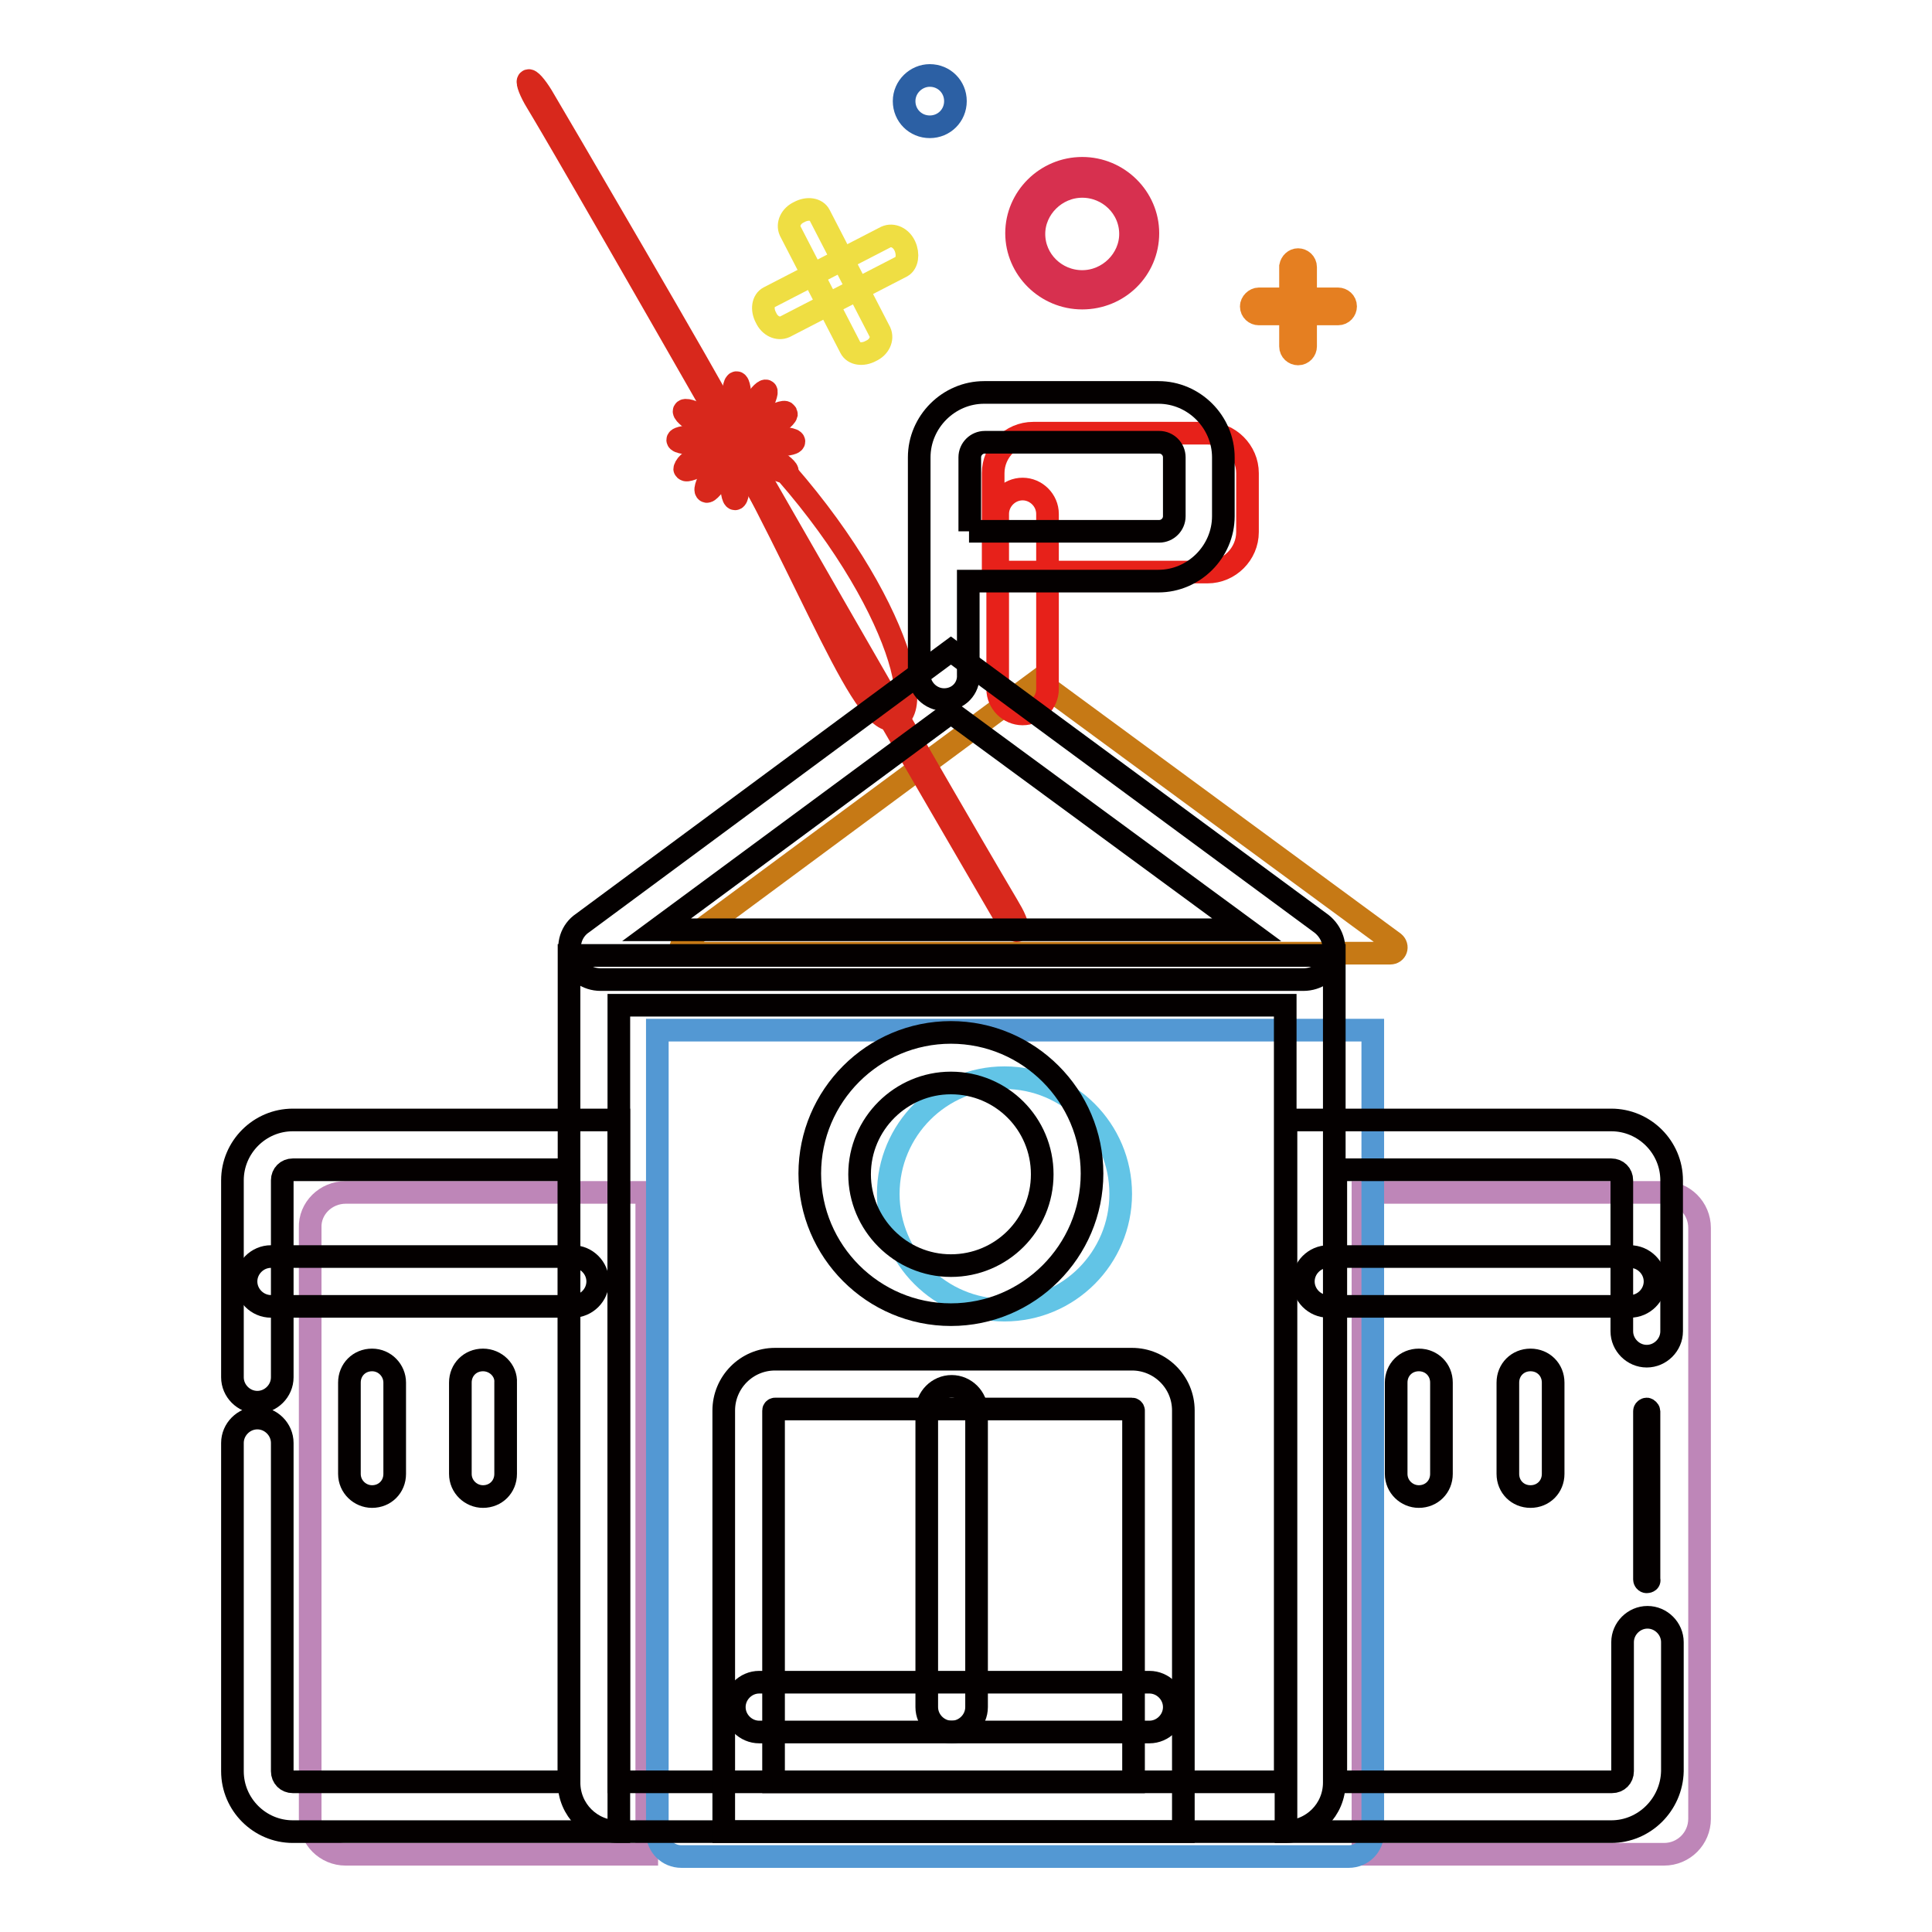 <?xml version="1.0" encoding="utf-8"?>
<!-- Svg Vector Icons : http://www.onlinewebfonts.com/icon -->
<!DOCTYPE svg PUBLIC "-//W3C//DTD SVG 1.1//EN" "http://www.w3.org/Graphics/SVG/1.1/DTD/svg11.dtd">
<svg version="1.1" xmlns="http://www.w3.org/2000/svg" xmlns:xlink="http://www.w3.org/1999/xlink" x="0px" y="0px" viewBox="0 0 256 256" enable-background="new 0 0 256 256" xml:space="preserve">
<g> <path stroke-width="3" fill-opacity="0" stroke="#be86b8"  d="M45.8,158h39.9v87.7H45.8c-2.6,0-4.7-2.1-4.7-4.7v-78.3C41,160.1,43.2,158,45.8,158L45.8,158z M180.6,158 h39.9c2.6,0,4.7,2.1,4.7,4.7V241c0,2.6-2.1,4.7-4.7,4.7h-39.9V158z"/> <path stroke-width="3" fill-opacity="0" stroke="#c67915"  d="M90.6,124.9l46.9-34.7l47.2,34.7c0.6,0.5,0.3,1.4-0.5,1.4H91.1C90.2,126.5,89.9,125.4,90.6,124.9z"/> <path stroke-width="3" fill-opacity="0" stroke="#e7211a"  d="M135.5,94.6c-1.8,0-3.3-1.5-3.3-3.3V68.1c0-1.8,1.5-3.3,3.3-3.3c1.8,0,3.3,1.5,3.3,3.3v23.2 C138.8,93.1,137.3,94.6,135.5,94.6z"/> <path stroke-width="3" fill-opacity="0" stroke="#e7211a"  d="M131.6,75.8H160c2.9,0,5.3-2.4,5.3-5.3v-7.8c0-2.9-2.4-5.3-5.3-5.3h-23.1c-2.9,0-5.3,2.4-5.3,5.3V75.8z"/> <path stroke-width="3" fill-opacity="0" stroke="#5398d3"  d="M87.1,136.5v106.3c0,1.8,1.4,3.2,3.2,3.2h88.4c1.8,0,3.2-1.4,3.2-3.2V136.5H87.1z"/> <path stroke-width="3" fill-opacity="0" stroke="#62c4e6"  d="M133.1,173.6c-8.5,0-15.4-6.9-15.4-15.4s6.9-15.4,15.4-15.4c8.5,0,15.4,6.9,15.4,15.4 S141.6,173.6,133.1,173.6z"/> <path stroke-width="3" fill-opacity="0" stroke="#d8281c"  d="M96.9,63.3c0,1.6,0.2,2.8,0.5,2.8s0.5-1.3,0.5-2.8l0,0c0-1.6-0.2-2.8-0.5-2.8S96.9,61.7,96.9,63.3z"/> <path stroke-width="3" fill-opacity="0" stroke="#d8281c"  d="M99.4,63c-0.2,0.2,32.8,56.8,33.6,58.2c0.8,1.3,1.6,2.3,1.8,2.1c0.2-0.2-0.2-1.5-1-2.8 c-0.7-1.3-1.5-2.2-33.5-58c-0.8-1.4-1.6-2.3-1.9-2.2C98.2,60.4,98.6,61.6,99.4,63z"/> <path stroke-width="3" fill-opacity="0" stroke="#d8281c"  d="M101.4,61.4c1.3,0.8,2.6,1.3,2.9,1.1c0.2-0.2-0.7-1-2-1.8c-0.1-0.1-0.2-0.1-0.3-0.2c-1.4-0.8-2.6-1.2-2.7-1 C99.1,59.8,100.1,60.6,101.4,61.4z"/> <path stroke-width="3" fill-opacity="0" stroke="#d8281c"  d="M99.6,58.5c0,0.3,1.3,0.5,2.8,0.5c1.6,0,2.8-0.2,2.8-0.5c0-0.3-1.3-0.5-2.8-0.5 C100.8,58,99.6,58.2,99.6,58.5L99.6,58.5z"/> <path stroke-width="3" fill-opacity="0" stroke="#d8281c"  d="M99.3,57.5c-0.1,0.4,1,0.1,2.3-0.6c1.4-0.7,2.5-1.6,2.6-2c0-0.1,0-0.1-0.1-0.2c-0.1-0.3-1.4,0.2-2.7,1 C100.2,56.4,99.2,57.2,99.3,57.5z"/> <path stroke-width="3" fill-opacity="0" stroke="#d8281c"  d="M98.6,56.7c0.3,0.1,1.1-0.8,1.9-2.2c0.8-1.4,1.2-2.6,1-2.7c-0.3-0.1-1.1,0.8-1.9,2.2 C98.8,55.3,98.4,56.6,98.6,56.7z"/> <path stroke-width="3" fill-opacity="0" stroke="#d8281c"  d="M97.1,53.5c0,1.6,0.2,2.8,0.5,2.8c0.3,0,0.5-1.3,0.5-2.8l0,0c0-1.6-0.2-2.8-0.5-2.8 C97.3,50.7,97.1,52,97.1,53.5z"/> <path stroke-width="3" fill-opacity="0" stroke="#d8281c"  d="M94.7,54.4c13.1,22.7,19.9,43.2,24.2,40.8c4.2-2.4-3-22.8-23.3-41.3c0.2-0.2-23-39.9-23.8-41.2 c-0.8-1.3-1.6-2.2-1.8-2c-0.2,0.2,0.3,1.5,1.1,2.8C71.8,14.7,72.5,15.6,94.7,54.4z"/> <path stroke-width="3" fill-opacity="0" stroke="#d8281c"  d="M93.1,56.4c1.4,0.8,2.6,1.2,2.7,1c0.1-0.3-0.8-1.1-2.2-1.9l0,0c-1.3-0.8-2.6-1.3-2.9-1.1 c-0.3,0.2,0.6,1,1.9,1.8C92.8,56.2,92.9,56.3,93.1,56.4z"/> <path stroke-width="3" fill-opacity="0" stroke="#d8281c"  d="M89.8,58.3c0,0.3,1.3,0.5,2.8,0.5c1.6,0,2.8-0.2,2.8-0.5s-1.3-0.5-2.8-0.5C91.1,57.8,89.8,58,89.8,58.3 L89.8,58.3z"/> <path stroke-width="3" fill-opacity="0" stroke="#d8281c"  d="M90.8,62.2c0.1,0.3,1.4-0.2,2.7-1c1.4-0.8,2.3-1.6,2.2-1.9c0-0.4-1.1,0-2.4,0.7c-1.4,0.7-2.5,1.6-2.5,2 C90.7,62.1,90.7,62.2,90.8,62.2z"/> <path stroke-width="3" fill-opacity="0" stroke="#d8281c"  d="M93.6,65.1c0.2,0.2,1.1-0.8,1.9-2.2c0.8-1.4,1.2-2.6,1-2.7c0,0,0,0,0,0c-0.2-0.2-1.1,0.8-1.9,2.2 C93.8,63.7,93.3,64.9,93.6,65.1C93.6,65.1,93.6,65.1,93.6,65.1z"/> <path stroke-width="3" fill-opacity="0" stroke="#2c60a4"  d="M119.8,13.4c0,1.9,1.5,3.4,3.4,3.4c1.9,0,3.4-1.5,3.4-3.4c0,0,0,0,0,0c0-1.9-1.5-3.4-3.4-3.4 C121.4,10,119.8,11.5,119.8,13.4C119.8,13.4,119.8,13.4,119.8,13.4z"/> <path stroke-width="3" fill-opacity="0" stroke="#efde43"  d="M115.4,46.5c1.1-0.5,1.6-1.6,1.2-2.5l-8-15.5c-0.4-0.8-1.6-1-2.7-0.4c-1.1,0.5-1.6,1.6-1.2,2.5l8,15.5 C113.1,46.9,114.3,47.1,115.4,46.5z"/> <path stroke-width="3" fill-opacity="0" stroke="#efde43"  d="M119.9,32.6c-0.5-1.1-1.6-1.6-2.5-1.2l-15.5,8c-0.8,0.4-1,1.6-0.4,2.7c0.5,1.1,1.6,1.6,2.5,1.2l15.5-8 C120.2,34.9,120.4,33.7,119.9,32.6z"/> <path stroke-width="3" fill-opacity="0" stroke="#e57f21"  d="M172,34.4c0.5,0,1,0.4,1,1v10.5c0,0.5-0.4,1-1,1c-0.5,0-1-0.4-1-1V35.3C171.1,34.8,171.5,34.4,172,34.4z"/> <path stroke-width="3" fill-opacity="0" stroke="#e57f21"  d="M166.8,39.6h10.5c0.5,0,1,0.4,1,1c0,0.5-0.4,1-1,1h-10.5c-0.5,0-1-0.4-1-1 C165.8,40.1,166.3,39.6,166.8,39.6z"/> <path stroke-width="3" fill-opacity="0" stroke="#d7304f"  d="M143.4,22.3c4.8,0,8.7,3.9,8.7,8.6c0,4.8-3.9,8.6-8.7,8.6c-4.8,0-8.7-3.9-8.7-8.6 C134.7,26.2,138.6,22.3,143.4,22.3z M143.4,37.3c3.5,0,6.4-2.9,6.4-6.3c0-3.5-2.9-6.3-6.4-6.3c-3.5,0-6.4,2.9-6.4,6.3 C137,34.5,139.9,37.3,143.4,37.3z"/> <path stroke-width="3" fill-opacity="0" stroke="#040000"  d="M49.3,180.2c-1.7,0-3,1.3-3,3v12.1c0,1.7,1.4,3,3,3c1.7,0,3-1.3,3-3v-12.1C52.3,181.6,51,180.2,49.3,180.2z  M64,180.2c-1.7,0-3,1.3-3,3v12.1c0,1.7,1.4,3,3,3c1.7,0,3-1.3,3-3v-12.1C67.1,181.6,65.7,180.2,64,180.2z M202.8,198.3 c1.7,0,3-1.3,3-3v-12.1c0-1.7-1.3-3-3-3c-1.7,0-3,1.3-3,3v12.1C199.8,197,201.1,198.3,202.8,198.3z"/> <path stroke-width="3" fill-opacity="0" stroke="#040000"  d="M188,198.3c1.7,0,3-1.3,3-3v-12.1c0-1.7-1.3-3-3-3c-1.7,0-3,1.3-3,3v12.1C185,197,186.4,198.3,188,198.3z" /> <path stroke-width="3" fill-opacity="0" stroke="#040000"  d="M126,174.2c-10.3,0-18.7-8.4-18.7-18.7c0-10.3,8.4-18.7,18.7-18.7c10.3,0,18.7,8.4,18.7,18.7 C144.7,165.8,136.3,174.2,126,174.2z M126,143.5c-6.6,0-12.1,5.4-12.1,12.1c0,6.6,5.4,12.1,12.1,12.1c6.7,0,12.1-5.4,12.1-12.1 C138.1,148.9,132.7,143.5,126,143.5z"/> <path stroke-width="3" fill-opacity="0" stroke="#040000"  d="M82,242.7H38.8c-4.4,0-8-3.6-8-8v-43.5c0-1.8,1.5-3.3,3.3-3.3s3.3,1.5,3.3,3.3v43.5c0,0.8,0.6,1.4,1.4,1.4 h36.6V155H38.8c-0.8,0-1.4,0.6-1.4,1.4v26.1c0,1.8-1.5,3.3-3.3,3.3s-3.3-1.5-3.3-3.3v-26.1c0-4.4,3.6-8,8-8H82V242.7z"/> <path stroke-width="3" fill-opacity="0" stroke="#040000"  d="M218.2,209.6c-0.2,0-0.3-0.2-0.3-0.3V187c0-0.2,0.2-0.3,0.3-0.3s0.3,0.2,0.3,0.3v22.3 C218.6,209.5,218.4,209.6,218.2,209.6L218.2,209.6z"/> <path stroke-width="3" fill-opacity="0" stroke="#040000"  d="M213.5,242.7h-43.1v-94.3h43.1c4.4,0,8,3.6,8,8v20c0,1.8-1.5,3.3-3.3,3.3c-1.8,0-3.3-1.5-3.3-3.3v-20 c0-0.8-0.6-1.4-1.4-1.4H177v81.1h36.6c0.8,0,1.4-0.6,1.4-1.4v-17.1c0-1.8,1.5-3.3,3.3-3.3c1.8,0,3.3,1.5,3.3,3.3v17.1 C221.5,239.1,217.9,242.7,213.5,242.7z"/> <path stroke-width="3" fill-opacity="0" stroke="#040000"  d="M170.3,242.7H81.9c-3.6,0-6.5-2.9-6.5-6.5V126.6h101.4v109.6C176.8,239.8,173.9,242.7,170.3,242.7z  M82,236.1h88.3V133.2H82V236.1z"/> <path stroke-width="3" fill-opacity="0" stroke="#040000"  d="M156.8,242.7H95.9v-55.8c0-3.7,3-6.8,6.8-6.8H150c3.7,0,6.8,3,6.8,6.8L156.8,242.7L156.8,242.7z  M102.5,236.1h47.7v-49.2c0-0.1-0.1-0.2-0.2-0.2h-47.3c-0.1,0-0.2,0.1-0.2,0.2L102.5,236.1L102.5,236.1z"/> <path stroke-width="3" fill-opacity="0" stroke="#040000"  d="M152.3,229.5h-51.7c-1.8,0-3.3-1.5-3.3-3.3s1.5-3.3,3.3-3.3h51.7c1.8,0,3.3,1.5,3.3,3.3 S154.1,229.5,152.3,229.5z"/> <path stroke-width="3" fill-opacity="0" stroke="#040000"  d="M126.1,229.5c-1.8,0-3.3-1.5-3.3-3.3V187c0-1.8,1.5-3.3,3.3-3.3c1.8,0,3.3,1.5,3.3,3.3v39.2 C129.4,228,127.9,229.5,126.1,229.5L126.1,229.5z"/> <path stroke-width="3" fill-opacity="0" stroke="#040000"  d="M172.7,129.8H79.6c-1.8,0-3.4-1.1-3.9-2.9c-0.6-1.7,0-3.6,1.5-4.6L126,86.2l49.1,36.2 c1.4,1.1,2,2.9,1.5,4.6S174.5,129.8,172.7,129.8z M87,123.2h78.2L126,94.4L87,123.2z"/> <path stroke-width="3" fill-opacity="0" stroke="#040000"  d="M125.1,92.7c-1.8,0-3.3-1.5-3.3-3.3V60.6c0-4.7,3.9-8.6,8.6-8.6h23.1c4.7,0,8.6,3.9,8.6,8.6v7.8 c0,4.7-3.9,8.6-8.6,8.6h-25.2v12.4C128.4,91.2,127,92.7,125.1,92.7z M128.4,70.4h25.2c1.1,0,2-0.9,2-2v-7.8c0-1.1-0.9-2-2-2h-23.1 c-1.1,0-2,0.9-2,2V70.4z"/> <path stroke-width="3" fill-opacity="0" stroke="#040000"  d="M75.9,173.1h-40c-1.8,0-3.3-1.5-3.3-3.3c0-1.8,1.5-3.3,3.3-3.3h40c1.8,0,3.3,1.5,3.3,3.3 C79.2,171.6,77.7,173.1,75.9,173.1z"/> <path stroke-width="3" fill-opacity="0" stroke="#040000"  d="M216,173.1h-40c-1.8,0-3.3-1.5-3.3-3.3c0-1.8,1.5-3.3,3.3-3.3h40c1.8,0,3.3,1.5,3.3,3.3 C219.3,171.6,217.8,173.1,216,173.1z"/></g>
</svg>